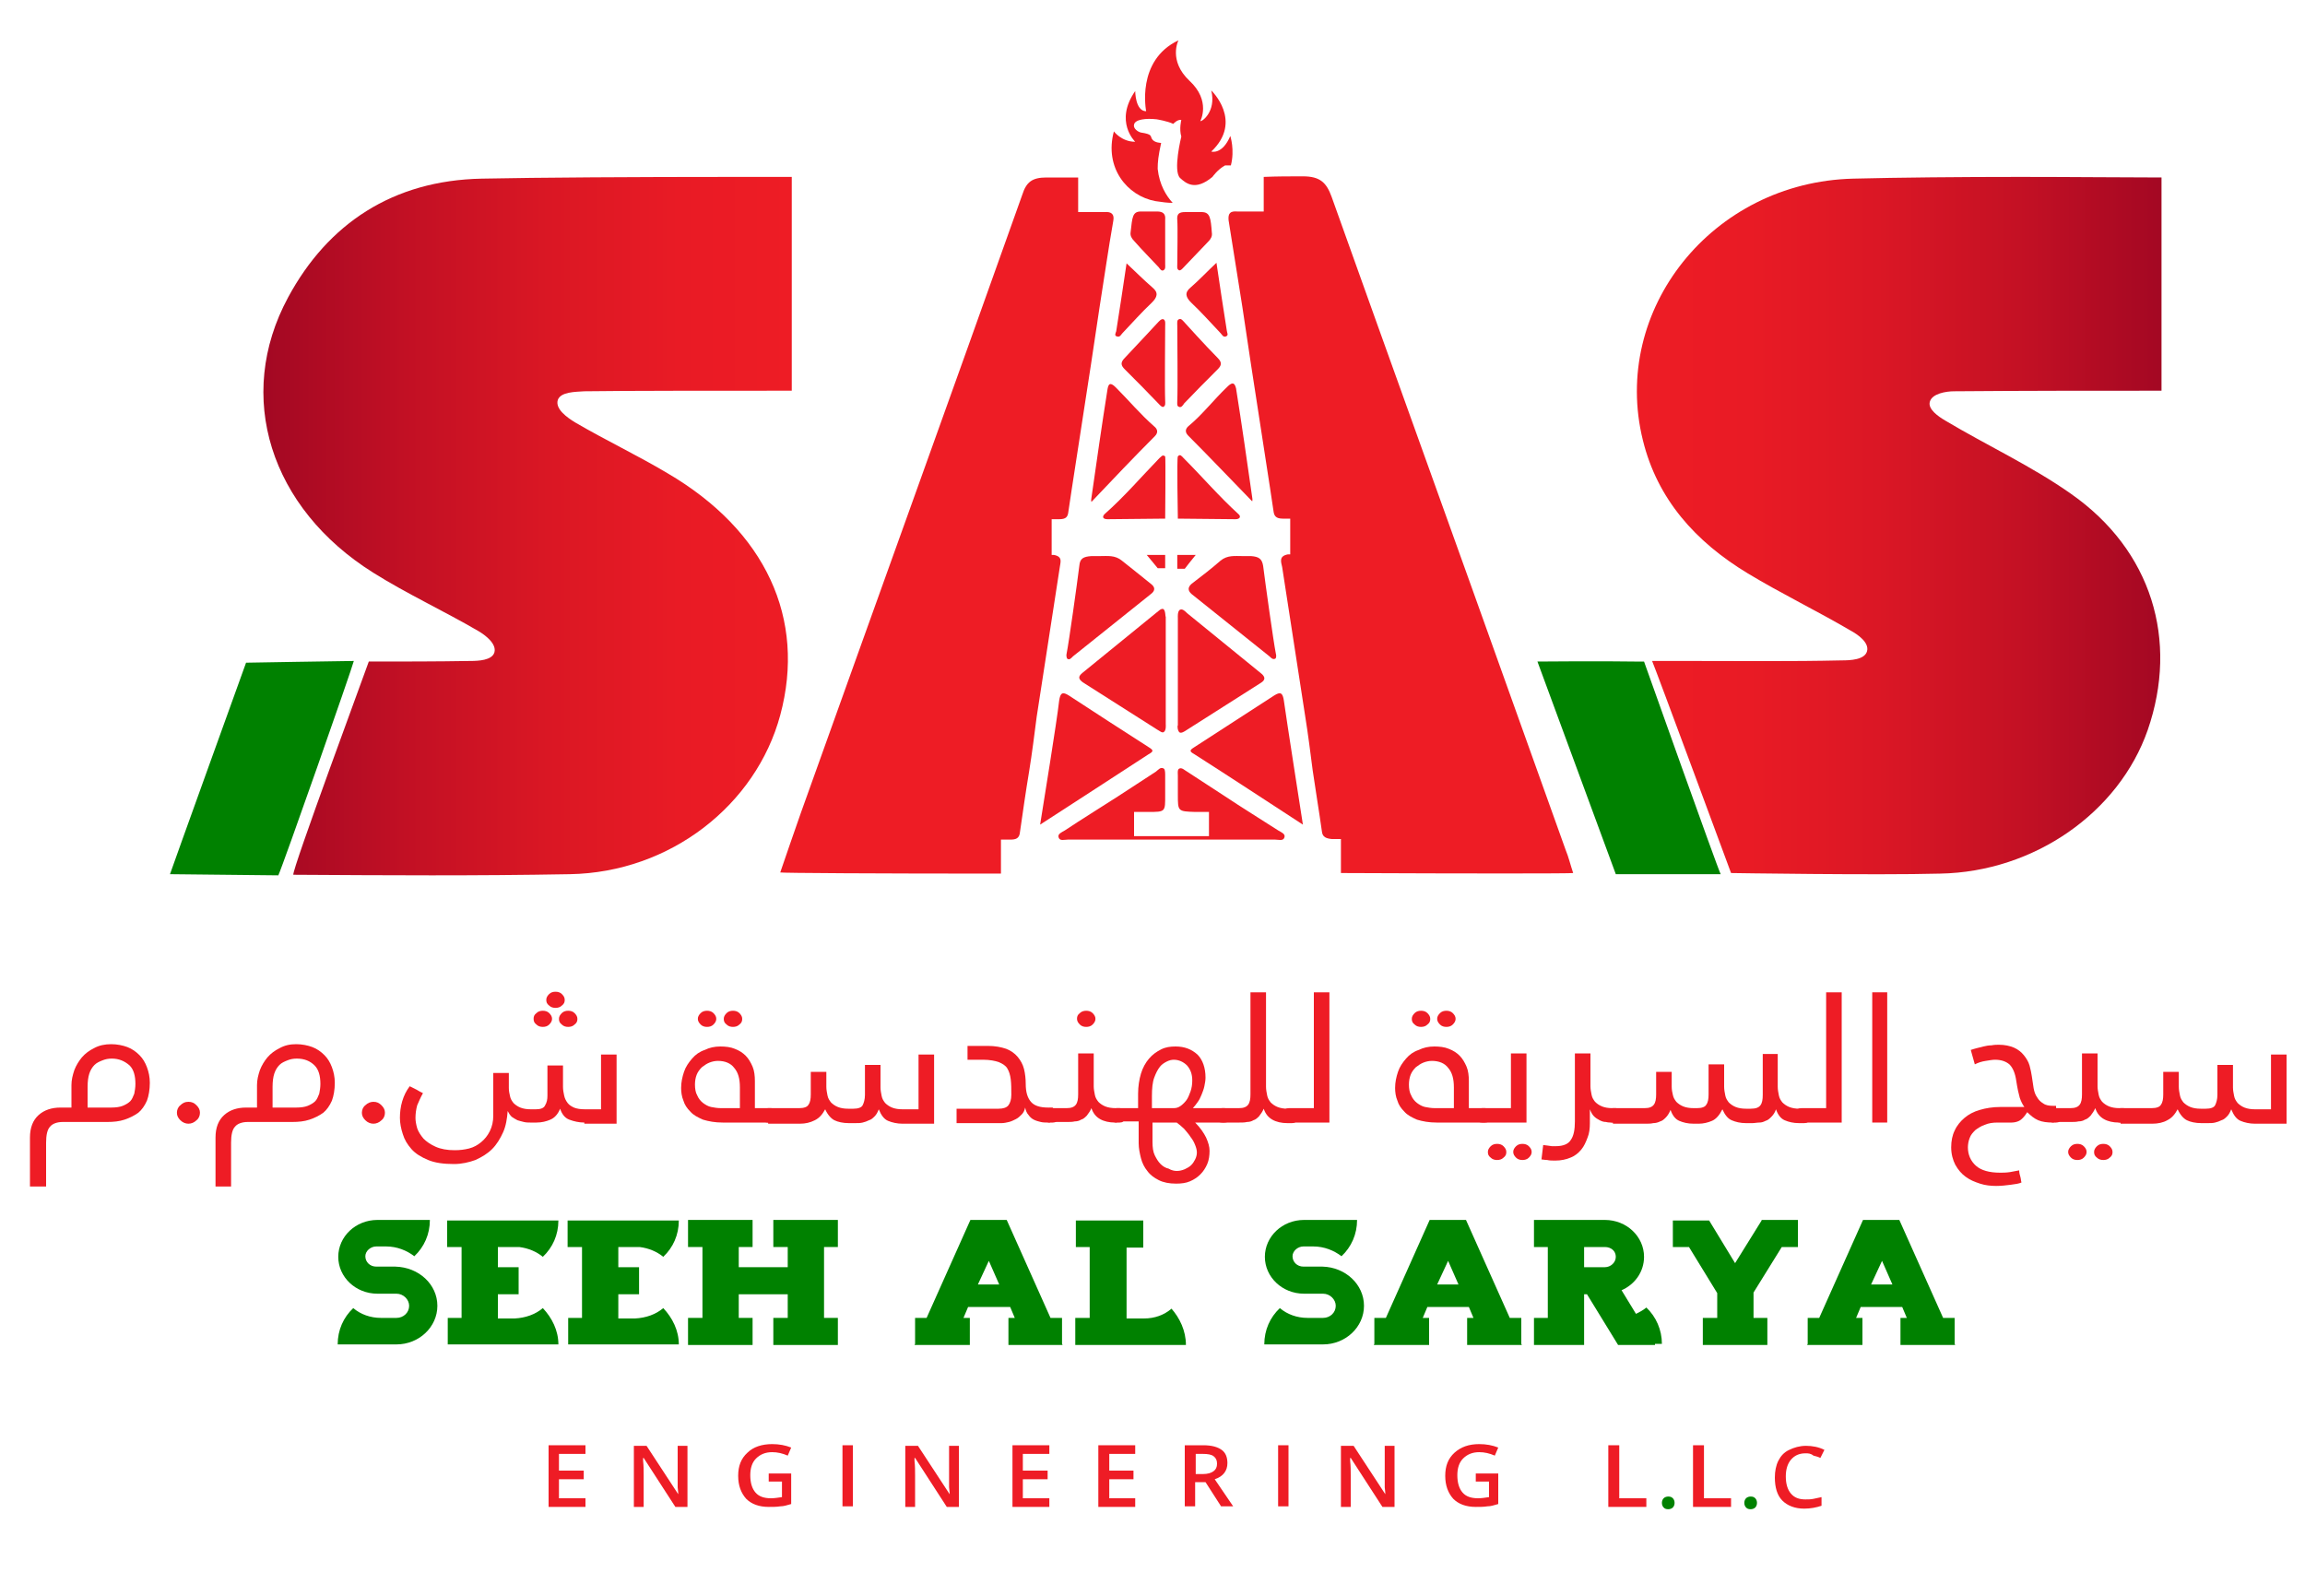 <?xml version="1.0" encoding="utf-8"?>
<!-- Generator: Adobe Illustrator 24.1.3, SVG Export Plug-In . SVG Version: 6.00 Build 0)  -->
<svg version="1.1" id="Layer_1" xmlns="http://www.w3.org/2000/svg" xmlns:xlink="http://www.w3.org/1999/xlink" x="0px" y="0px"
	 viewBox="0 0 400 277" style="enable-background:new 0 0 400 277;" xml:space="preserve">
<style type="text/css">
	.st0{fill:#008100;}
	.st1{fill:#EE1C25;}
	.st2{clip-path:url(#SVGID_2_);fill:url(#SVGID_3_);}
	.st3{clip-path:url(#SVGID_5_);fill:url(#SVGID_6_);}
</style>
<path class="st0" d="M61.4,114.7c-1.3,0-18.7,0.3-18.7,0.3s-13.2,36.6-13.2,36.7c0.9,0,18.1,0.2,18.8,0.2
	C49.1,150.2,61.1,116,61.4,114.7"/>
<path class="st0" d="M298.6,151.7c-5.3,0-18.2,0-18.2,0l-13.6-36.9c0,0,11.4-0.1,16.8,0c0.3,0,1.7,0,1.7,0S298.1,150.8,298.6,151.7"
	/>
<path class="st1" d="M206.6,49.9c-1.1,0.9-0.8,1.7,0.1,2.6c1.8,1.7,3.4,3.5,5.1,5.3c0.3,0.3,0.4,0.7,0.9,0.6c0.6-0.2,0.2-0.7,0.2-1
	c-0.6-3.8-1.2-7.7-1.8-11.8C209.5,47.1,208.1,48.6,206.6,49.9"/>
<path class="st1" d="M202.2,96.3c0,0-2.5,0-3.2,0c0.6,0.7,1.9,2.3,1.9,2.3l1.3,0V96.3z"/>
<path class="st1" d="M204.6,70.6c0.4,0.2,0.7-0.3,0.9-0.6c1.9-2,3.8-3.9,5.8-5.9c0.7-0.7,0.8-1.2,0-2c-2-2-5.7-6.1-5.7-6.1
	c-0.3-0.3-0.6-0.8-1-0.6c-0.4,0.1-0.3,0.7-0.3,1.1c0,2.1,0.1,10.8,0,13.1C204.3,70,204.2,70.5,204.6,70.6"/>
<path class="st1" d="M214.4,90.1c0.8,0,1-0.5,0.5-0.9c-3.4-3.1-6.3-6.5-9.5-9.7c-0.3-0.3-0.6-0.8-1-0.3c-0.2,0.2,0,10.8,0,10.8
	S212.9,90.1,214.4,90.1"/>
<path class="st1" d="M201.9,105.7c-0.4-0.2-0.9,0.4-1.2,0.6c0,0-8.6,7-12.9,10.5c-0.7,0.6-0.7,1,0.1,1.6c4.3,2.7,8.6,5.5,12.9,8.2
	c0.4,0.2,0.9,0.7,1.2,0.4c0.4-0.3,0.3-1.3,0.3-1.3v-18.7C202.2,107.1,202.3,106,201.9,105.7"/>
<path class="st1" d="M212.9,67.2c-2.3,2.2-4.2,4.7-6.6,6.7c-0.5,0.4-0.8,1-0.1,1.7c3.6,3.6,7.3,7.5,11.1,11.4c0.1-0.3,0-0.6,0-0.7
	c-0.9-6.3-1.8-12.6-2.8-18.9C214.2,66.1,213.6,66.5,212.9,67.2"/>
<path class="st1" d="M207.5,96.3c-0.7,0-3.2,0-3.2,0v2.4l1.3,0C205.6,98.7,206.9,97,207.5,96.3"/>
<path class="st1" d="M173.7,145.7c0,0,0.9,0,1.6,0c1,0,1.6-0.2,1.7-1.3c0.5-3.5,1-7,1.6-10.6c0.5-3.1,0.9-6.3,1.3-9.4
	c1.3-8.6,2.7-17.3,4-25.9c0.1-0.9,0.6-1.9-1-2.2c-0.1,0-0.4,0-0.4,0l0-6.2c0,0,0.8,0,1.3,0c1.2,0,1.5-0.4,1.6-1.3
	c0.2-1.3,0.4-2.7,0.6-4c1.1-7.1,2.2-14.3,3.3-21.4c0.5-3.3,1-6.7,1.5-10c0.8-5,1.5-10,2.4-15.1c0.2-1.1-0.3-1.6-1.5-1.5
	c-0.4,0-0.8,0-1.3,0c-1.9,0-3.3,0-3.3,0l0-6c-1.8,0-3.7,0-5.5,0c-2.5,0-3.5,0.8-4.2,3c-12.7,35.7-25.6,71.4-38.4,107.2
	c-1.2,3.4-2.4,6.9-3.6,10.4c0.3,0.1,16.8,0.2,38.3,0.2c0-0.8,0-2.4,0-4.4C173.7,146.7,173.7,145.7,173.7,145.7"/>
<path class="st1" d="M215.7,96.5c-1.4,0-2.7-0.2-3.9,0.8c-1.6,1.4-3.3,2.7-5,4c-0.7,0.6-0.7,1.2,0,1.8c4.5,3.6,9,7.2,13.5,10.8
	c0.3,0.3,0.6,0.6,1,0.4c0.2-0.1,0.2-0.6,0.1-0.9c-0.4-2-1.8-12-2.2-15.2c-0.2-1.2-0.7-1.6-2.1-1.7C216.7,96.5,216.2,96.5,215.7,96.5
	"/>
<path class="st1" d="M204.7,127.1c0.3,0.2,0.9-0.2,1.2-0.4c4.3-2.7,8.6-5.5,12.9-8.2c0.8-0.5,0.8-1,0.1-1.6
	c-4.3-3.5-12.9-10.5-12.9-10.5c-0.3-0.3-0.8-0.8-1.2-0.6c-0.5,0.2-0.4,1.4-0.4,1.4v18.7C204.3,125.8,204.3,126.8,204.7,127.1"/>
<path class="st1" d="M204.3,45.9c0,0.4-0.1,0.8,0.3,1c0.3,0.1,0.6-0.3,0.8-0.5c1.4-1.5,2.9-3,4.3-4.5c0.4-0.4,0.7-0.9,0.6-1.5
	c-0.2-2.6-0.3-3.6-1.8-3.6c-0.5,0-1.3,0-2.3,0c-0.2,0-0.4,0-0.5,0c-1.1,0-1.5,0.3-1.4,1.4C204.4,39.4,204.3,44.5,204.3,45.9"/>
<path class="st1" d="M199.4,129.7c-4.7-3-9.3-6-13.9-9c-1.1-0.7-1.5-0.5-1.7,0.9c-0.4,3.6-2.7,17.7-3.3,21.5
	c6.6-4.3,12.7-8.2,18.8-12.2C200.2,130.4,200.2,130.2,199.4,129.7"/>
<path class="st1" d="M202.2,79.2c-0.5-0.4-0.7,0.1-1,0.3c-3.1,3.2-6.1,6.7-9.5,9.7c-0.5,0.5-0.3,0.9,0.5,0.9c1.4,0,10-0.1,10-0.1
	S202.3,79.3,202.2,79.2"/>
<path class="st1" d="M221.1,120.7c-4.6,3-9.3,6-13.9,9c-0.8,0.5-0.8,0.7,0.1,1.2c6.1,3.9,12.2,7.9,18.8,12.2
	c-0.6-3.9-2.8-17.9-3.3-21.5C222.6,120.2,222.2,120,221.1,120.7"/>
<path class="st1" d="M273,151.5c-0.5-1.5-0.8-2.8-1.3-4c-2.9-8.1-5.8-16.2-8.7-24.3c-10.6-29.7-21.3-59.3-31.9-89
	c-0.9-2.5-2-3.6-5-3.6c-2.3,0-4.5,0-6.8,0.1l0,6c0,0-1.4,0-3.3,0c-0.4,0-0.8,0-1.3,0c-1.2-0.1-1.6,0.3-1.5,1.5
	c0.8,5,1.6,10,2.4,15.1c0.5,3.3,1,6.7,1.5,10c1.1,7.1,2.2,14.3,3.3,21.4c0.2,1.3,0.4,2.7,0.6,4c0.1,0.8,0.4,1.3,1.6,1.3
	c0.5,0,1.3,0,1.3,0l0,6.2c0,0-0.3,0-0.4,0c-1.6,0.3-1.2,1.3-1,2.2c1.3,8.6,2.7,17.3,4,25.9c0.5,3.1,0.9,6.3,1.3,9.4
	c0.5,3.5,1.1,7,1.6,10.6c0.1,1,0.8,1.2,1.7,1.3c0.7,0,1.6,0,1.6,0s0,1,0,1.4c0,2,0,3.7,0,4.5C255.1,151.6,272.5,151.6,273,151.5"/>
<path class="st1" d="M186.2,113.9c4.5-3.6,9-7.2,13.5-10.8c0.8-0.6,0.8-1.2,0-1.8c-1.7-1.4-3.4-2.7-5-4c-1.2-1-2.5-0.8-3.9-0.8
	c-0.5,0-1,0-1.4,0c-1.4,0.1-2,0.4-2.1,1.7c-0.4,3.2-1.8,13.2-2.2,15.2c-0.1,0.3,0,0.8,0.1,0.9C185.6,114.6,185.9,114.2,186.2,113.9"
	/>
<path class="st1" d="M221.8,144.1c-3.1-2-6.2-3.9-9.2-5.9c-2.2-1.4-4.4-2.9-6.6-4.3c-0.4-0.2-0.9-0.8-1.4-0.5
	c-0.3,0.2-0.2,0.8-0.2,1.2c0,1.1,0,2.2,0,3.3c0,2.9,0,2.9,3,3c1.3,0,2.4,0,2.4,0s0,0.9,0,2.4c0,0.3,0,0.6,0,0.8c0,0.3,0,1,0,1
	s-0.7,0-1.1,0c-1.8,0-3.6,0-5.4,0c-1.8,0-3.6,0-5.4,0c-0.4,0-1.1,0-1.1,0s0-0.7,0-1c0-0.3,0-0.6,0-0.8c0-1.5,0-2.4,0-2.4
	s1.1,0,2.4,0c3.1,0,3,0,3-3c0-1.1,0-2.2,0-3.3c0-0.4,0-1-0.2-1.2c-0.6-0.4-1,0.2-1.4,0.5c-2.2,1.4-4.4,2.9-6.6,4.3
	c-3.1,2-6.2,3.9-9.2,5.9c-0.5,0.3-1.3,0.6-1.1,1.2c0.2,0.7,1,0.4,1.6,0.4c6,0,12,0,18,0h0h0c6,0,12,0,18,0c0.6,0,1.4,0.3,1.6-0.4
	C223.1,144.7,222.3,144.4,221.8,144.1"/>
<path class="st1" d="M201.9,55.4c-0.4-0.1-0.7,0.3-1,0.6c0,0-3.8,4.1-5.7,6.1c-0.8,0.8-0.7,1.3,0,2c1.9,1.9,3.9,3.9,5.8,5.9
	c0.3,0.3,0.6,0.7,0.9,0.6c0.4-0.2,0.3-0.7,0.3-1c-0.1-2.3,0-11,0-13.1C202.2,56.2,202.3,55.6,201.9,55.4"/>
<path class="st1" d="M201.1,46.4c0.2,0.3,0.5,0.7,0.8,0.5c0.4-0.2,0.3-0.7,0.3-1c0-1.4,0-6.5,0-7.8c0.1-1-0.4-1.4-1.4-1.4
	c-0.2,0-0.4,0-0.5,0c-1,0-1.8,0-2.3,0c-1.5,0-1.5,1-1.8,3.6c-0.1,0.6,0.2,1.1,0.6,1.5C198.2,43.4,199.7,44.9,201.1,46.4"/>
<path class="st1" d="M193.9,58.4c0.5,0.1,0.6-0.3,0.9-0.6c1.7-1.8,3.3-3.6,5.1-5.3c0.9-0.9,1.2-1.7,0.1-2.6
	c-1.5-1.3-2.9-2.7-4.5-4.2c-0.6,4.1-1.2,8-1.8,11.8C193.6,57.8,193.3,58.3,193.9,58.4"/>
<path class="st1" d="M200.4,75.7c0.7-0.7,0.4-1.3-0.1-1.7c-2.4-2.1-4.4-4.5-6.6-6.7c-0.7-0.7-1.3-1.1-1.5,0.2
	c-1,6.3-1.9,12.6-2.8,18.9c0,0.1-0.1,0.4,0,0.7C193.1,83.2,196.8,79.3,200.4,75.7"/>
<g>
	<defs>
		<path id="SVGID_1_" d="M83.6,31C68.2,31.3,56.9,38.8,50,51.6c-9.3,17.2-3.1,36.6,14.8,47.8c5.9,3.7,12.2,6.6,18.2,10.1
			c1.2,0.7,3.2,2.2,2.8,3.7c-0.4,1.4-2.8,1.5-4.2,1.5c-5.9,0.1-11.7,0.1-17.6,0.1c-0.4,1.2-13.4,36.3-13.1,37
			c16.8,0.1,31.2,0.2,48-0.1c17.4-0.3,32.3-12,36.5-27.6c4.5-16.7-2.5-32-19.6-42c-5.2-3.1-10.7-5.7-16-8.8c-1.3-0.8-3.5-2.3-3-3.9
			c0.5-1.4,3-1.4,4.6-1.5c6.6-0.1,23.2-0.1,36-0.1V30.7c-3.3,0-6.8,0-10.2,0C110.6,30.7,93.3,30.8,83.6,31"/>
	</defs>
	<clipPath id="SVGID_2_">
		<use xlink:href="#SVGID_1_"  style="overflow:visible;"/>
	</clipPath>
	
		<linearGradient id="SVGID_3_" gradientUnits="userSpaceOnUse" x1="-338.141" y1="678.595" x2="-337.68" y2="678.595" gradientTransform="matrix(199.11 0 0 -199.11 67373.148 135206.719)">
		<stop  offset="0" style="stop-color:#A30823"/>
		<stop  offset="0.27" style="stop-color:#C21024"/>
		<stop  offset="0.54" style="stop-color:#DA1724"/>
		<stop  offset="0.79" style="stop-color:#E91B25"/>
		<stop  offset="1" style="stop-color:#EE1C25"/>
	</linearGradient>
	<rect x="40.7" y="30.7" class="st2" width="99.3" height="121.3"/>
</g>
<g>
	<defs>
		<path id="SVGID_4_" d="M321.6,31c-24.5,0.6-42.1,22.8-36.5,45.4c2.5,10.2,9.1,17.6,18.2,23.1c5.8,3.5,12,6.5,17.8,9.9
			c1.3,0.7,3.3,2.1,2.9,3.6c-0.4,1.5-2.9,1.6-4.4,1.6c-8.8,0.2-17.6,0.1-26.4,0.1c-1.9,0-4.2,0-6.5,0c0.5,1.1,13.7,36.8,13.7,36.8
			s25.2,0.4,36.3,0.1c16.3-0.3,31-10.6,36-24.9c5.4-15.6,0.7-31.2-13.3-41c-6.8-4.8-14.6-8.4-21.8-12.7c-1.2-0.7-3.1-2-2.7-3.3
			c0.4-1.4,2.8-1.8,4.2-1.8c12-0.1,24-0.1,36-0.1V30.8c-6.5,0-15.4-0.1-24.5-0.1C340.3,30.7,329.5,30.8,321.6,31"/>
	</defs>
	<clipPath id="SVGID_5_">
		<use xlink:href="#SVGID_4_"  style="overflow:visible;"/>
	</clipPath>
	
		<linearGradient id="SVGID_6_" gradientUnits="userSpaceOnUse" x1="-339.545" y1="678.592" x2="-339.084" y2="678.592" gradientTransform="matrix(197.867 0 0 -197.867 67468.703 134362.188)">
		<stop  offset="0" style="stop-color:#EE1C25"/>
		<stop  offset="0.214" style="stop-color:#E91B25"/>
		<stop  offset="0.459" style="stop-color:#DB1725"/>
		<stop  offset="0.718" style="stop-color:#C51124"/>
		<stop  offset="0.987" style="stop-color:#A50823"/>
		<stop  offset="1" style="stop-color:#A30823"/>
	</linearGradient>
	<rect x="279.6" y="30.7" class="st3" width="98.7" height="121.2"/>
</g>
<polygon class="st1" points="101.6,261.5 95.2,261.5 95.2,250.8 101.6,250.8 101.6,252.3 97,252.3 97,255.2 101.3,255.2 
	101.3,256.7 97,256.7 97,260 101.6,260 "/>
<path class="st1" d="M119.5,261.5h-2.3l-5.5-8.5h-0.1l0,0.5c0.1,0.9,0.1,1.7,0.1,2.5v5.5h-1.7v-10.6h2.2l5.5,8.4h0
	c0-0.1,0-0.5-0.1-1.2c0-0.7,0-1.2,0-1.6v-5.6h1.7V261.5z"/>
<path class="st1" d="M133.2,255.7h4.1v5.3c-0.7,0.2-1.3,0.4-1.9,0.4c-0.6,0.1-1.3,0.1-2,0.1c-1.7,0-3-0.5-3.9-1.4
	c-0.9-1-1.4-2.3-1.4-4c0-1.7,0.5-3,1.6-4c1-1,2.5-1.5,4.3-1.5c1.2,0,2.3,0.2,3.3,0.6l-0.6,1.4c-0.9-0.4-1.8-0.6-2.7-0.6
	c-1.2,0-2.1,0.4-2.8,1.1c-0.7,0.7-1,1.7-1,2.9c0,1.3,0.3,2.3,0.9,3c0.6,0.7,1.5,1,2.7,1c0.6,0,1.2-0.1,1.9-0.2v-2.7h-2.3V255.7z"/>
<rect x="146.2" y="250.8" class="st1" width="1.8" height="10.6"/>
<path class="st1" d="M166.6,261.5h-2.3l-5.5-8.5h-0.1l0,0.5c0.1,0.9,0.1,1.7,0.1,2.5v5.5h-1.7v-10.6h2.2l5.5,8.4h0
	c0-0.1,0-0.5-0.1-1.2c0-0.7,0-1.2,0-1.6v-5.6h1.7V261.5z"/>
<polygon class="st1" points="182.1,261.5 175.7,261.5 175.7,250.8 182.1,250.8 182.1,252.3 177.5,252.3 177.5,255.2 181.8,255.2 
	181.8,256.7 177.5,256.7 177.5,260 182.1,260 "/>
<polygon class="st1" points="197,261.5 190.6,261.5 190.6,250.8 197,250.8 197,252.3 192.5,252.3 192.5,255.2 196.7,255.2 
	196.7,256.7 192.5,256.7 192.5,260 197,260 "/>
<path class="st1" d="M207.4,257.2v4.2h-1.8v-10.6h3.2c1.5,0,2.5,0.3,3.2,0.8c0.7,0.5,1,1.3,1,2.3c0,1.3-0.7,2.3-2.2,2.8l3.2,4.7
	h-2.1l-2.7-4.2H207.4z M207.4,255.8h1.3c0.9,0,1.5-0.2,1.9-0.5c0.4-0.3,0.6-0.7,0.6-1.3c0-0.6-0.2-1-0.6-1.3c-0.4-0.3-1-0.4-1.9-0.4
	h-1.2V255.8z"/>
<rect x="221.8" y="250.8" class="st1" width="1.8" height="10.6"/>
<path class="st1" d="M242.2,261.5h-2.3l-5.5-8.5h-0.1l0,0.5c0.1,0.9,0.1,1.7,0.1,2.5v5.5h-1.7v-10.6h2.2l5.5,8.4h0
	c0-0.1,0-0.5-0.1-1.2c0-0.7,0-1.2,0-1.6v-5.6h1.7V261.5z"/>
<path class="st1" d="M255.9,255.7h4.1v5.3c-0.7,0.2-1.3,0.4-1.9,0.4c-0.6,0.1-1.3,0.1-2,0.1c-1.7,0-3-0.5-3.9-1.4
	c-0.9-1-1.4-2.3-1.4-4c0-1.7,0.5-3,1.6-4s2.5-1.5,4.3-1.5c1.2,0,2.3,0.2,3.3,0.6l-0.6,1.4c-0.9-0.4-1.8-0.6-2.7-0.6
	c-1.2,0-2.1,0.4-2.8,1.1c-0.7,0.7-1,1.7-1,2.9c0,1.3,0.3,2.3,0.9,3c0.6,0.7,1.5,1,2.7,1c0.6,0,1.2-0.1,1.9-0.2v-2.7h-2.3V255.7z"/>
<polygon class="st1" points="279.1,261.5 279.1,250.8 281,250.8 281,260 285.7,260 285.7,261.5 "/>
<polygon class="st1" points="293.8,261.5 293.8,250.8 295.7,250.8 295.7,260 300.4,260 300.4,261.5 "/>
<path class="st1" d="M313.3,252.2c-1.1,0-1.9,0.4-2.5,1.1c-0.6,0.7-0.9,1.7-0.9,2.9c0,1.3,0.3,2.3,0.9,3c0.6,0.7,1.4,1,2.5,1
	c0.5,0,0.9,0,1.4-0.1c0.4-0.1,0.9-0.2,1.4-0.3v1.5c-0.9,0.3-1.9,0.5-3,0.5c-1.6,0-2.9-0.5-3.8-1.4c-0.9-0.9-1.3-2.3-1.3-4
	c0-1.1,0.2-2.1,0.6-2.9c0.4-0.8,1-1.5,1.9-1.9c0.8-0.4,1.8-0.7,2.9-0.7c1.1,0,2.2,0.2,3.2,0.7l-0.7,1.4c-0.4-0.2-0.8-0.3-1.2-0.4
	C314.2,252.2,313.8,252.2,313.3,252.2"/>
<path class="st0" d="M288.4,260.8c0-0.3,0.1-0.6,0.3-0.8c0.2-0.2,0.5-0.3,0.8-0.3c0.4,0,0.6,0.1,0.8,0.3c0.2,0.2,0.3,0.5,0.3,0.8
	c0,0.3-0.1,0.6-0.3,0.8c-0.2,0.2-0.5,0.3-0.8,0.3c-0.4,0-0.6-0.1-0.8-0.3C288.5,261.4,288.4,261.1,288.4,260.8"/>
<path class="st0" d="M302.7,260.8c0-0.3,0.1-0.6,0.3-0.8c0.2-0.2,0.5-0.3,0.8-0.3c0.4,0,0.6,0.1,0.8,0.3c0.2,0.2,0.3,0.5,0.3,0.8
	c0,0.3-0.1,0.6-0.3,0.8c-0.2,0.2-0.5,0.3-0.8,0.3c-0.4,0-0.6-0.1-0.8-0.3C302.8,261.4,302.7,261.1,302.7,260.8"/>
<path class="st0" d="M75.9,226.6c0,3.7-3.2,6.7-7.1,6.7h-2.7h-6h-1.5c0-2.5,1-4.7,2.7-6.3c1.3,1.1,3,1.7,4.8,1.7h2.7
	c1.2,0,2.2-0.9,2.2-2.1c0-1.1-1-2.1-2.2-2.1h-3.3c-3.8,0-6.8-2.9-6.8-6.4c0-3.5,3-6.4,6.8-6.4h1.7H72h2.6c0,2.5-1,4.7-2.7,6.3
	c-1.3-1-3-1.7-4.9-1.7h-1.7c-1,0-1.9,0.8-1.9,1.7c0,1,0.8,1.8,1.9,1.8h3.3C72.7,219.9,75.9,222.9,75.9,226.6"/>
<path class="st0" d="M94.2,227c1.6,1.7,2.7,3.9,2.7,6.3h-2.7h-4.9h-0.5h-2.4h-6.3h-1.1h-1.3v-4.6h1.3h1.1v-12.3h-2.5v-4.6h2.5h6.3h3
	h7.5c0,2.5-1,4.7-2.7,6.3c-1.1-0.9-2.5-1.5-4.1-1.7h-3.7v3.5H90v4.7h-3.6v4.2h2.4h0.5C91.2,228.7,92.9,228.1,94.2,227"/>
<path class="st0" d="M115.1,227c1.6,1.7,2.7,3.9,2.7,6.3h-2.7h-4.9h-0.5h-2.4h-6.3h-1.1h-1.3v-4.6h1.3h1.1v-12.3h-2.5v-4.6h2.5h6.3
	h3h7.5c0,2.5-1,4.7-2.7,6.3c-1.1-0.9-2.5-1.5-4.1-1.7h-3.7v3.5h3.6v4.7h-3.6v4.2h2.4h0.5C112.1,228.7,113.8,228.1,115.1,227"/>
<polygon class="st0" points="143,216.4 143,228.7 145.4,228.7 145.4,233.4 143,233.4 136.7,233.4 134.2,233.4 134.2,233.4 
	134.2,228.7 136.7,228.7 136.7,224.6 128.2,224.6 128.2,228.7 130.6,228.7 130.6,233.4 128.2,233.4 121.9,233.4 119.4,233.4 
	119.4,233.4 119.4,228.7 121.9,228.7 121.9,216.4 119.4,216.4 119.4,211.7 121.9,211.7 128.2,211.7 130.6,211.7 130.6,216.4 
	128.2,216.4 128.2,219.9 136.7,219.9 136.7,216.4 134.2,216.4 134.2,211.7 136.7,211.7 143,211.7 145.4,211.7 145.4,216.4 "/>
<path class="st0" d="M184.4,233.4L184.4,233.4h-6.3H175v-4.7h1.1l-0.8-1.9H168l-0.8,1.9h1.1v4.7h-3.2h-6.3h-0.1l0.1-0.2v-4.5h2
	l7.6-17h0h6.3h0l7.6,17h2v4.5L184.4,233.4z M173.4,222.9l-1.8-4.1l-1.9,4.1H173.4z"/>
<path class="st0" d="M205.8,233.4L205.8,233.4l-8,0h-11.2v-4.7h0.9h1.6v-12.3h-2.4v-4.6v0h2.4h6.3h3v4.7h-0.5h-2.4v12.3h3
	c1.9,0,3.5-0.6,4.8-1.7C204.7,228.7,205.8,230.9,205.8,233.4"/>
<path class="st0" d="M236.7,226.6c0,3.7-3.2,6.7-7.1,6.7h-2.7h-6h-1.5c0-2.5,1-4.7,2.7-6.3c1.3,1.1,3,1.7,4.8,1.7h2.7
	c1.2,0,2.2-0.9,2.2-2.1c0-1.1-1-2.1-2.2-2.1h-3.3c-3.8,0-6.8-2.9-6.8-6.4c0-3.5,3-6.4,6.8-6.4h1.7h4.9h2.6c0,2.5-1,4.7-2.7,6.3
	c-1.3-1-3-1.7-4.9-1.7h-1.7c-1,0-1.9,0.8-1.9,1.7c0,1,0.8,1.8,1.9,1.8h3.3C233.5,219.9,236.7,222.9,236.7,226.6"/>
<path class="st0" d="M264.1,233.4L264.1,233.4h-6.3h-3.2v-4.7h1.1l-0.8-1.9h-7.2l-0.8,1.9h1.1v4.7h-3.2h-6.3h-0.1l0.1-0.2v-4.5h2
	l7.6-17h0h6.3h0l7.6,17h2v4.5L264.1,233.4z M253.1,222.9l-1.8-4.1l-1.9,4.1H253.1z"/>
<path class="st0" d="M287.2,233.4h-6.4l-5.4-8.8h-0.5v4.1v4.7h-8.7v-4.7h2.4v-12.3h-2.4v-4.7h2.4h6.3h3.6c3.8,0,6.8,2.9,6.8,6.4
	c0,2.6-1.6,4.8-3.9,5.8l2.5,4.1c0.6-0.3,1.2-0.6,1.8-1.1c1.7,1.6,2.7,3.9,2.7,6.3H287.2z M274.9,216.4v3.5h3.6c1,0,1.9-0.8,1.9-1.8
	c0-1-0.8-1.7-1.9-1.7H274.9z"/>
<polygon class="st0" points="312,211.8 312,216.4 309.2,216.4 304.3,224.3 304.3,224.3 304.3,228.7 306.7,228.7 306.7,233.4 
	304.3,233.4 298,233.4 295.5,233.4 295.5,228.7 298,228.7 298,224.4 293.1,216.4 290.3,216.4 290.3,211.8 296.6,211.8 296.6,211.8 
	301.1,219.2 305.7,211.8 305.7,211.7 312,211.7 "/>
<path class="st0" d="M339.3,233.4L339.3,233.4H333h-3.2v-4.7h1.1l-0.8-1.9h-7.2l-0.8,1.9h1.1v4.7H320h-6.3h-0.1l0.1-0.2v-4.5h2
	l7.6-17h0h6.3h0l7.6,17h2v4.5L339.3,233.4z M328.4,222.9l-1.8-4.1l-1.9,4.1H328.4z"/>
<path class="st1" d="M201.5,24.8c0,0-1.2,0-1.6-0.7c-0.3-0.5,0.1-0.8-1.9-1.1c-0.5-0.1-1.4-0.7-1.2-1.4c0.2-0.9,2.1-1.1,3.9-0.9
	c0,0,1.9,0.3,2.9,0.8c0,0,0.7-0.8,1.4-0.7c0,0-0.4,1.6,0,2.9c0,0-1.5,6-0.2,7.2c1,0.9,2.6,2.3,5.6-0.2c0,0,0.9-1.3,2.2-2l1,0
	c0.7-2.7-0.1-5.1-0.1-5.1c-1.4,3.3-3.3,2.7-3.3,2.7c5.6-5.3,0-10.6,0-10.6c0.9,3.7-1.7,5.5-1.9,5.3c0,0,1.9-3.5-1.9-7
	c-3.7-3.5-1.9-7-1.9-7c-7.4,3.5-5.6,12.3-5.6,12.3c-1.9,0-1.9-3.5-1.9-3.5c-3.7,5.3,0,8.8,0,8.8c-2.4,0-3.7-1.8-3.7-1.8
	c-1.7,6.3,2.3,11.2,7.2,12.1c1.4,0.2,2,0.3,3,0.3c-1.1-1.2-2.3-3.1-2.6-5.9C200.9,28.1,201,27.1,201.5,24.8"/>
<path class="st1" d="M19.3,181.2c1,0,2,0.2,2.8,0.5c0.8,0.3,1.5,0.8,2.1,1.4c0.6,0.6,1,1.3,1.3,2.1c0.3,0.8,0.5,1.7,0.5,2.7
	c0,1.2-0.2,2.3-0.5,3.1c-0.4,0.9-0.9,1.6-1.5,2.1c-0.7,0.5-1.5,0.9-2.4,1.2c-0.9,0.3-1.9,0.4-3,0.4h-7.7c-1,0-1.8,0.3-2.2,0.8
	c-0.5,0.5-0.7,1.5-0.7,2.8v7.6H5.2v-8.5c0-1.7,0.5-3,1.5-3.9c1-0.9,2.3-1.3,3.8-1.3h1.9v-3.9c0-0.9,0.2-1.7,0.5-2.6
	c0.3-0.8,0.8-1.6,1.3-2.2c0.6-0.7,1.3-1.2,2.1-1.6C17.2,181.4,18.2,181.2,19.3,181.2 M19.4,183.7c-0.6,0-1.1,0.1-1.6,0.3
	c-0.5,0.2-1,0.4-1.4,0.8c-0.4,0.4-0.7,0.9-0.9,1.5c-0.2,0.6-0.3,1.4-0.3,2.3v3.6h4.1c0.8,0,1.5-0.1,2-0.3c0.5-0.2,1-0.5,1.3-0.8
	c0.3-0.3,0.5-0.8,0.7-1.3c0.1-0.5,0.2-1.1,0.2-1.7c0-1.4-0.3-2.5-1-3.2C21.6,184.1,20.6,183.7,19.4,183.7"/>
<path class="st1" d="M32.7,191.2c0.6,0,1,0.2,1.4,0.6c0.4,0.4,0.6,0.8,0.6,1.3c0,0.5-0.2,1-0.6,1.3c-0.4,0.4-0.9,0.6-1.4,0.6
	c-0.5,0-1-0.2-1.4-0.6c-0.4-0.4-0.6-0.8-0.6-1.3c0-0.5,0.2-1,0.6-1.3C31.7,191.4,32.1,191.2,32.7,191.2"/>
<path class="st1" d="M51.4,181.2c1,0,2,0.2,2.8,0.5c0.8,0.3,1.5,0.8,2.1,1.4c0.6,0.6,1,1.3,1.3,2.1c0.3,0.8,0.5,1.7,0.5,2.7
	c0,1.2-0.2,2.3-0.5,3.1c-0.4,0.9-0.9,1.6-1.5,2.1c-0.7,0.5-1.5,0.9-2.4,1.2c-0.9,0.3-1.9,0.4-3,0.4H43c-1,0-1.8,0.3-2.2,0.8
	c-0.5,0.5-0.7,1.5-0.7,2.8v7.6h-2.7v-8.5c0-1.7,0.5-3,1.5-3.9c1-0.9,2.3-1.3,3.8-1.3h1.9v-3.9c0-0.9,0.2-1.7,0.5-2.6
	c0.3-0.8,0.8-1.6,1.3-2.2c0.6-0.7,1.3-1.2,2.1-1.6C49.4,181.4,50.3,181.2,51.4,181.2 M51.5,183.7c-0.6,0-1.1,0.1-1.6,0.3
	c-0.5,0.2-1,0.4-1.4,0.8c-0.4,0.4-0.7,0.9-0.9,1.5c-0.2,0.6-0.3,1.4-0.3,2.3v3.6h4.1c0.8,0,1.5-0.1,2-0.3c0.5-0.2,1-0.5,1.3-0.8
	c0.3-0.3,0.5-0.8,0.7-1.3c0.1-0.5,0.2-1.1,0.2-1.7c0-1.4-0.3-2.5-1-3.2C53.8,184.1,52.8,183.7,51.5,183.7"/>
<path class="st1" d="M64.8,191.2c0.6,0,1,0.2,1.4,0.6c0.4,0.4,0.6,0.8,0.6,1.3c0,0.5-0.2,1-0.6,1.3c-0.4,0.4-0.9,0.6-1.4,0.6
	c-0.5,0-1-0.2-1.4-0.6c-0.4-0.4-0.6-0.8-0.6-1.3c0-0.5,0.2-1,0.6-1.3C63.8,191.4,64.3,191.2,64.8,191.2"/>
<path class="st1" d="M101.4,194.8c-0.9,0-1.8-0.2-2.6-0.5c-0.8-0.3-1.3-1-1.6-1.9c-0.4,1-1,1.6-1.7,1.9c-0.7,0.3-1.5,0.5-2.4,0.5H92
	c-0.3,0-0.7,0-1.1-0.1c-0.4-0.1-0.8-0.2-1.1-0.3c-0.4-0.2-0.7-0.4-1-0.6c-0.3-0.3-0.5-0.6-0.7-1c-0.1,1.3-0.3,2.6-0.8,3.7
	c-0.5,1.1-1.1,2.1-1.9,2.9c-0.8,0.8-1.8,1.4-2.9,1.9c-1.1,0.4-2.4,0.7-3.7,0.7c-1.8,0-3.3-0.2-4.5-0.7c-1.2-0.5-2.2-1.1-2.9-1.9
	c-0.7-0.8-1.2-1.6-1.5-2.6c-0.3-0.9-0.5-1.9-0.5-2.8c0-0.9,0.1-1.9,0.4-2.9c0.3-1,0.7-1.8,1.3-2.6c0.4,0.2,0.8,0.4,1.2,0.6
	c0.3,0.2,0.7,0.4,1.1,0.6c-0.4,0.7-0.7,1.4-1,2.1c-0.2,0.7-0.3,1.5-0.3,2.2c0,0.5,0.1,1.1,0.3,1.8c0.2,0.6,0.6,1.2,1.1,1.8
	c0.5,0.5,1.2,1,2.1,1.4c0.9,0.4,2,0.6,3.3,0.6c0.9,0,1.7-0.1,2.5-0.3c0.8-0.2,1.5-0.6,2.1-1.1c0.6-0.5,1.1-1.1,1.5-1.9
	c0.4-0.8,0.6-1.7,0.6-2.7v-7.4h2.7v2.6c0,0.5,0.1,1,0.2,1.4c0.1,0.5,0.3,0.8,0.6,1.2c0.3,0.3,0.7,0.6,1.2,0.8
	c0.5,0.2,1.1,0.3,1.8,0.3H93c0.8,0,1.4-0.2,1.6-0.7c0.3-0.5,0.4-1,0.4-1.7v-5.2h2.7v3.7c0,0.5,0.1,1.1,0.2,1.5
	c0.1,0.5,0.3,0.9,0.6,1.3c0.3,0.4,0.7,0.6,1.1,0.8c0.5,0.2,1.1,0.3,1.9,0.3h2.8v-9.5h2.7v12H101.4z M92.6,176.8c0-0.4,0.1-0.7,0.5-1
	c0.3-0.3,0.7-0.4,1.1-0.4c0.4,0,0.8,0.1,1.1,0.4c0.3,0.3,0.5,0.6,0.5,1c0,0.4-0.2,0.7-0.5,1c-0.3,0.3-0.7,0.4-1.1,0.4
	c-0.4,0-0.8-0.1-1.1-0.4C92.7,177.5,92.6,177.2,92.6,176.8 M94.8,173.5c0-0.4,0.2-0.7,0.5-1c0.3-0.3,0.7-0.4,1.1-0.4
	c0.4,0,0.8,0.1,1.1,0.4c0.3,0.3,0.5,0.6,0.5,1c0,0.4-0.1,0.7-0.5,1c-0.3,0.3-0.7,0.4-1.1,0.4c-0.4,0-0.8-0.1-1.1-0.4
	C94.9,174.2,94.8,173.9,94.8,173.5 M97,176.8c0-0.4,0.2-0.7,0.5-1c0.3-0.3,0.7-0.4,1.1-0.4c0.4,0,0.8,0.1,1.1,0.4
	c0.3,0.3,0.5,0.6,0.5,1c0,0.4-0.1,0.7-0.5,1c-0.3,0.3-0.7,0.4-1.1,0.4c-0.4,0-0.8-0.1-1.1-0.4C97.1,177.5,97,177.2,97,176.8"/>
<path class="st1" d="M133.8,192.3c0.5,0,0.8,0.2,0.8,0.6v1.2c0,0.5-0.3,0.7-0.8,0.7h-8.4c-1.3,0-2.4-0.2-3.4-0.5
	c-0.9-0.4-1.7-0.8-2.2-1.4c-0.6-0.6-1-1.2-1.2-1.9c-0.3-0.7-0.4-1.5-0.4-2.2c0-1,0.2-1.9,0.5-2.8c0.3-0.9,0.8-1.6,1.4-2.3
	c0.6-0.7,1.3-1.2,2.2-1.5c0.8-0.4,1.7-0.6,2.7-0.6c0.9,0,1.8,0.1,2.5,0.4c0.8,0.3,1.4,0.7,1.9,1.2c0.5,0.5,0.9,1.2,1.2,1.9
	c0.3,0.7,0.4,1.6,0.4,2.5v4.7H133.8z M128.4,192.3v-3.6c0-1.5-0.3-2.6-1-3.4c-0.6-0.8-1.6-1.2-2.8-1.2c-0.5,0-1,0.1-1.5,0.3
	c-0.5,0.2-0.9,0.5-1.3,0.8c-0.4,0.4-0.7,0.8-0.9,1.3c-0.2,0.5-0.3,1.1-0.3,1.7c0,0.7,0.1,1.4,0.4,1.9c0.2,0.5,0.6,1,1,1.3
	c0.4,0.3,0.9,0.6,1.4,0.7c0.5,0.1,1.1,0.2,1.7,0.2H128.4z M121.1,176.8c0-0.4,0.2-0.7,0.5-1c0.3-0.3,0.7-0.4,1.1-0.4
	c0.4,0,0.8,0.1,1.1,0.4c0.3,0.3,0.5,0.6,0.5,1c0,0.4-0.2,0.7-0.5,1c-0.3,0.3-0.7,0.4-1.1,0.4c-0.4,0-0.8-0.1-1.1-0.4
	C121.3,177.5,121.1,177.2,121.1,176.8 M125.6,176.8c0-0.4,0.2-0.7,0.5-1c0.3-0.3,0.7-0.4,1.1-0.4c0.4,0,0.8,0.1,1.1,0.4
	c0.3,0.3,0.5,0.6,0.5,1c0,0.4-0.1,0.7-0.5,1c-0.3,0.3-0.7,0.4-1.1,0.4c-0.4,0-0.8-0.1-1.1-0.4C125.7,177.5,125.6,177.2,125.6,176.8"
	/>
<path class="st1" d="M133.3,194.8c-0.5,0-0.8-0.2-0.8-0.6V193c0-0.5,0.3-0.7,0.8-0.7h5.4c0.8,0,1.4-0.2,1.6-0.6
	c0.3-0.4,0.4-1,0.4-1.8v-3.9h2.7v2.6c0,0.5,0.1,1,0.2,1.5c0.1,0.5,0.3,0.8,0.6,1.2c0.3,0.3,0.7,0.6,1.2,0.8c0.5,0.2,1.1,0.3,1.8,0.3
	h0.9c0.8,0,1.4-0.2,1.6-0.6c0.2-0.4,0.4-1,0.4-1.8v-5.2h2.7v3.9c0,0.5,0.1,1,0.2,1.5c0.1,0.5,0.3,0.8,0.6,1.2
	c0.3,0.3,0.7,0.6,1.2,0.8c0.5,0.2,1.1,0.3,1.8,0.3h2.8v-9.5h2.7v12h-5.5c-0.9,0-1.8-0.2-2.5-0.5c-0.7-0.3-1.2-1-1.6-2
	c-0.2,0.5-0.4,0.9-0.7,1.2c-0.3,0.3-0.6,0.6-1,0.7c-0.4,0.2-0.7,0.3-1.1,0.4c-0.4,0.1-0.8,0.1-1.3,0.1h-1.1c-1,0-1.9-0.2-2.5-0.5
	c-0.6-0.3-1.2-1-1.6-1.9c-0.5,0.9-1,1.5-1.8,1.9s-1.6,0.6-2.6,0.6H133.3z"/>
<path class="st1" d="M182.7,192.3c0.5,0,0.8,0.2,0.8,0.6v1.2c0,0.5-0.3,0.7-0.8,0.7h-0.8c-0.4,0-0.9,0-1.3-0.1
	c-0.4-0.1-0.8-0.2-1.2-0.4c-0.4-0.2-0.7-0.5-0.9-0.8c-0.3-0.3-0.5-0.8-0.6-1.3c-0.1,0.5-0.3,0.9-0.6,1.2c-0.3,0.3-0.6,0.6-1,0.8
	c-0.4,0.2-0.8,0.4-1.2,0.5c-0.4,0.1-0.9,0.2-1.3,0.2H166v-2.5h7.3c0.8,0,1.4-0.2,1.7-0.6c0.3-0.4,0.5-1,0.5-1.8c0-1,0-1.9-0.1-2.7
	c-0.1-0.8-0.3-1.4-0.6-1.9c-0.3-0.5-0.8-0.8-1.5-1.1c-0.6-0.2-1.5-0.4-2.7-0.4h-2.7v-2.4h3.5c1.3,0,2.3,0.2,3.2,0.5
	c0.8,0.3,1.5,0.8,2,1.4c0.5,0.6,0.9,1.3,1.1,2.1c0.2,0.8,0.3,1.7,0.3,2.6c0,1.4,0.3,2.4,0.9,3.1c0.6,0.7,1.6,1,3,1H182.7z"/>
<path class="st1" d="M182.2,194.8c-0.5,0-0.8-0.2-0.8-0.6V193c0-0.5,0.3-0.7,0.8-0.7h2.9c0.8,0,1.3-0.2,1.6-0.6
	c0.3-0.4,0.4-1,0.4-1.8v-7.1h2.7v5.7c0,0.5,0.1,1,0.2,1.5c0.1,0.5,0.3,0.8,0.6,1.2c0.3,0.3,0.7,0.6,1.2,0.8c0.5,0.2,1.1,0.3,1.8,0.3
	h0.7c0.5,0,0.8,0.2,0.8,0.6v1.2c0,0.5-0.3,0.7-0.8,0.7h-0.8c-1,0-1.9-0.2-2.6-0.6c-0.7-0.4-1.2-1-1.5-1.9c-0.2,0.5-0.5,0.9-0.8,1.3
	c-0.3,0.3-0.6,0.6-1,0.7c-0.3,0.2-0.7,0.3-1.1,0.3c-0.4,0.1-0.8,0.1-1.3,0.1H182.2z M186.9,176.8c0-0.4,0.1-0.7,0.5-1
	c0.3-0.3,0.7-0.4,1.1-0.4c0.4,0,0.8,0.1,1.1,0.4c0.3,0.3,0.5,0.6,0.5,1c0,0.4-0.2,0.7-0.5,1c-0.3,0.3-0.7,0.4-1.1,0.4
	c-0.4,0-0.8-0.1-1.1-0.4C187.1,177.5,186.9,177.2,186.9,176.8"/>
<path class="st1" d="M193.8,194.8c-0.5,0-0.8-0.2-0.8-0.6V193c0-0.5,0.3-0.7,0.8-0.7h3.7v-2.5c0-1.3,0.2-2.5,0.5-3.5
	c0.3-1,0.8-1.9,1.4-2.6c0.6-0.7,1.3-1.2,2.1-1.6c0.8-0.4,1.6-0.5,2.5-0.5c1.6,0,2.8,0.5,3.8,1.4c0.9,0.9,1.4,2.3,1.4,4
	c0,0.5-0.1,1-0.2,1.5c-0.1,0.5-0.3,1-0.5,1.5c-0.2,0.5-0.4,0.9-0.7,1.3c-0.3,0.4-0.5,0.7-0.8,1h5.5c0.5,0,0.8,0.2,0.8,0.6v1.2
	c0,0.5-0.3,0.7-0.8,0.7h-5.1c0.9,0.9,1.5,1.8,1.9,2.6c0.4,0.9,0.6,1.6,0.6,2.3c0,0.8-0.1,1.6-0.4,2.3c-0.3,0.7-0.7,1.3-1.2,1.8
	c-0.5,0.5-1.1,0.9-1.8,1.2c-0.7,0.3-1.5,0.4-2.4,0.4c-1.2,0-2.2-0.2-3-0.6c-0.8-0.4-1.5-0.9-2-1.6c-0.5-0.6-0.9-1.4-1.1-2.2
	c-0.2-0.8-0.4-1.7-0.4-2.6v-3.8H193.8z M199.8,192.3h3.9c0.4,0,0.8-0.1,1.2-0.4c0.4-0.3,0.7-0.6,1-1c0.3-0.4,0.5-1,0.7-1.5
	c0.2-0.6,0.3-1.2,0.3-1.9c0-1.1-0.3-1.9-0.9-2.6c-0.6-0.6-1.4-1-2.3-1c-0.4,0-0.8,0.1-1.2,0.3c-0.4,0.2-0.9,0.5-1.2,0.9
	c-0.4,0.5-0.7,1.1-1,1.9c-0.3,0.8-0.4,1.9-0.4,3.2V192.3z M204.2,203.2c0.5,0,0.9-0.1,1.4-0.3c0.4-0.2,0.8-0.4,1.1-0.7
	c0.3-0.3,0.5-0.6,0.7-1c0.2-0.4,0.3-0.8,0.3-1.2c0-0.4-0.1-0.8-0.3-1.3c-0.2-0.5-0.4-0.9-0.8-1.4c-0.3-0.5-0.7-0.9-1.1-1.4
	c-0.4-0.4-0.9-0.8-1.3-1.1H200v3.4c0,0.9,0.1,1.7,0.4,2.3c0.3,0.6,0.6,1.1,1,1.5c0.4,0.4,0.9,0.7,1.4,0.8
	C203.3,203.1,203.8,203.2,204.2,203.2"/>
<path class="st1" d="M212.1,194.8c-0.5,0-0.8-0.2-0.8-0.6V193c0-0.5,0.3-0.7,0.8-0.7h2.9c0.8,0,1.3-0.2,1.6-0.6
	c0.3-0.4,0.4-1,0.4-1.8v-17.7h2.7v16.4c0,0.5,0.1,1,0.2,1.5c0.1,0.5,0.3,0.8,0.6,1.2c0.3,0.3,0.7,0.6,1.2,0.8
	c0.5,0.2,1.1,0.3,1.8,0.3h0.7c0.5,0,0.8,0.2,0.8,0.6v1.2c0,0.5-0.3,0.7-0.8,0.7h-0.8c-1,0-1.9-0.2-2.6-0.6c-0.7-0.4-1.2-1-1.5-1.9
	c-0.2,0.5-0.5,0.9-0.8,1.3c-0.3,0.3-0.6,0.6-1,0.7c-0.3,0.2-0.7,0.3-1.1,0.3c-0.4,0.1-0.8,0.1-1.3,0.1H212.1z"/>
<path class="st1" d="M223.7,194.8c-0.5,0-0.8-0.2-0.8-0.6V193c0-0.5,0.3-0.7,0.8-0.7h4.3v-20.1h2.7v22.6H223.7z"/>
<path class="st1" d="M257.7,192.3c0.5,0,0.8,0.2,0.8,0.6v1.2c0,0.5-0.3,0.7-0.8,0.7h-8.4c-1.3,0-2.4-0.2-3.4-0.5
	c-0.9-0.4-1.7-0.8-2.2-1.4c-0.6-0.6-1-1.2-1.2-1.9c-0.3-0.7-0.4-1.5-0.4-2.2c0-1,0.2-1.9,0.5-2.8c0.3-0.9,0.8-1.6,1.4-2.3
	c0.6-0.7,1.3-1.2,2.2-1.5c0.8-0.4,1.7-0.6,2.7-0.6c0.9,0,1.8,0.1,2.5,0.4c0.8,0.3,1.4,0.7,1.9,1.2c0.5,0.5,0.9,1.2,1.2,1.9
	c0.3,0.7,0.4,1.6,0.4,2.5v4.7H257.7z M252.3,192.3v-3.6c0-1.5-0.3-2.6-1-3.4c-0.6-0.8-1.6-1.2-2.8-1.2c-0.5,0-1,0.1-1.5,0.3
	c-0.5,0.2-0.9,0.5-1.3,0.8c-0.4,0.4-0.7,0.8-0.9,1.3c-0.2,0.5-0.3,1.1-0.3,1.7c0,0.7,0.1,1.4,0.4,1.9c0.2,0.5,0.6,1,1,1.3
	c0.4,0.3,0.9,0.6,1.4,0.7c0.5,0.1,1.1,0.2,1.7,0.2H252.3z M245,176.8c0-0.4,0.2-0.7,0.5-1c0.3-0.3,0.7-0.4,1.1-0.4
	c0.4,0,0.8,0.1,1.1,0.4c0.3,0.3,0.5,0.6,0.5,1c0,0.4-0.1,0.7-0.5,1c-0.3,0.3-0.7,0.4-1.1,0.4c-0.4,0-0.8-0.1-1.1-0.4
	C245.1,177.5,245,177.2,245,176.8 M249.4,176.8c0-0.4,0.2-0.7,0.5-1c0.3-0.3,0.7-0.4,1.1-0.4c0.4,0,0.8,0.1,1.1,0.4s0.5,0.6,0.5,1
	c0,0.4-0.2,0.7-0.5,1s-0.7,0.4-1.1,0.4c-0.4,0-0.8-0.1-1.1-0.4C249.6,177.5,249.4,177.2,249.4,176.8"/>
<path class="st1" d="M257.2,194.8c-0.5,0-0.8-0.2-0.8-0.6V193c0-0.5,0.3-0.7,0.8-0.7h5v-9.5h2.7v12H257.2z M258.2,199.9
	c0-0.4,0.2-0.7,0.5-1c0.3-0.3,0.7-0.4,1.1-0.4c0.4,0,0.8,0.1,1.1,0.4c0.3,0.3,0.5,0.6,0.5,1c0,0.4-0.1,0.7-0.5,1
	c-0.3,0.3-0.7,0.4-1.1,0.4c-0.4,0-0.8-0.1-1.1-0.4C258.3,200.6,258.2,200.3,258.2,199.9 M262.6,199.9c0-0.4,0.2-0.7,0.5-1
	c0.3-0.3,0.7-0.4,1.1-0.4c0.4,0,0.8,0.1,1.1,0.4c0.3,0.3,0.5,0.6,0.5,1c0,0.4-0.2,0.7-0.5,1c-0.3,0.3-0.7,0.4-1.1,0.4
	c-0.4,0-0.8-0.1-1.1-0.4C262.8,200.6,262.6,200.3,262.6,199.9"/>
<path class="st1" d="M280.4,192.3c0.5,0,0.8,0.2,0.8,0.6v1.2c0,0.5-0.3,0.7-0.8,0.7h-0.6c-0.4,0-0.8,0-1.1-0.1
	c-0.4,0-0.7-0.1-1.1-0.3c-0.4-0.2-0.7-0.4-1-0.7c-0.3-0.3-0.5-0.7-0.7-1.2v2.4c0,0.9-0.1,1.8-0.4,2.5c-0.3,0.8-0.6,1.5-1.1,2.1
	c-0.5,0.6-1.1,1.1-1.9,1.4c-0.7,0.3-1.6,0.5-2.6,0.5c-0.5,0-1,0-1.4-0.1c-0.4,0-0.8-0.1-1-0.1l0.3-2.5l0.8,0.1
	c0.2,0,0.5,0.1,0.7,0.1c0.2,0,0.5,0,0.7,0c1.3,0,2.2-0.4,2.6-1.1c0.5-0.7,0.7-1.8,0.7-3.2v-11.8h2.7v5.7c0,0.5,0.1,1,0.2,1.5
	c0.1,0.5,0.3,0.8,0.6,1.2c0.3,0.3,0.7,0.6,1.2,0.8c0.5,0.2,1.1,0.3,1.8,0.3H280.4z"/>
<path class="st1" d="M279.9,194.8c-0.5,0-0.8-0.2-0.8-0.6V193c0-0.5,0.3-0.7,0.8-0.7h5.5c0.8,0,1.3-0.2,1.6-0.6
	c0.3-0.4,0.4-1,0.4-1.8v-3.9h2.7v2.6c0,0.5,0.1,1,0.2,1.4c0.1,0.5,0.3,0.8,0.6,1.2c0.3,0.3,0.7,0.6,1.2,0.8c0.5,0.2,1.1,0.3,1.8,0.3
	h0.6c0.8,0,1.4-0.2,1.6-0.6c0.3-0.4,0.4-1,0.4-1.8v-5.2h2.7v3.9c0,0.5,0.1,1,0.2,1.5c0.1,0.5,0.3,0.8,0.6,1.2
	c0.3,0.3,0.7,0.6,1.2,0.8c0.5,0.2,1.1,0.3,1.8,0.3h0.8c0.9,0,1.4-0.2,1.7-0.6c0.3-0.4,0.4-1,0.4-1.8v-7.1h2.6v5.7
	c0,0.5,0.1,1,0.2,1.5c0.1,0.5,0.3,0.8,0.6,1.2c0.3,0.3,0.7,0.6,1.2,0.8c0.5,0.2,1.1,0.3,1.8,0.3h0.8c0.5,0,0.8,0.2,0.8,0.6v1.2
	c0,0.5-0.3,0.7-0.8,0.7h-0.9c-1,0-1.8-0.2-2.5-0.5c-0.7-0.3-1.2-1-1.5-1.9c-0.2,0.6-0.5,1-0.8,1.3c-0.3,0.3-0.6,0.6-1,0.7
	c-0.4,0.2-0.7,0.3-1.1,0.3c-0.4,0-0.8,0.1-1.2,0.1h-1.1c-1,0-1.8-0.2-2.5-0.5c-0.7-0.3-1.2-1-1.6-1.9c-0.5,1-1.1,1.7-1.8,2
	c-0.7,0.3-1.5,0.5-2.3,0.5h-0.9c-1,0-1.8-0.2-2.5-0.5c-0.7-0.3-1.2-1-1.5-1.9c-0.2,0.5-0.5,1-0.8,1.3c-0.3,0.3-0.6,0.6-1,0.7
	c-0.4,0.2-0.8,0.3-1.2,0.3c-0.4,0.1-0.9,0.1-1.3,0.1H279.9z"/>
<path class="st1" d="M312.6,194.8c-0.5,0-0.8-0.2-0.8-0.6V193c0-0.5,0.3-0.7,0.8-0.7h4.3v-20.1h2.7v22.6H312.6z"/>
<rect x="324.9" y="172.2" class="st1" width="2.6" height="22.6"/>
<path class="st1" d="M356.8,192.3c0.5,0,0.8,0.2,0.8,0.6v1.2c0,0.5-0.3,0.7-0.8,0.7h-0.6c-0.9,0-1.8-0.1-2.5-0.4
	c-0.7-0.3-1.3-0.8-1.9-1.4c-0.5,0.8-1,1.3-1.4,1.5c-0.4,0.2-0.9,0.3-1.3,0.3h-2.4c-0.9,0-1.6,0.1-2.3,0.4c-0.6,0.2-1.2,0.6-1.6,0.9
	c-0.4,0.4-0.8,0.8-1,1.4c-0.2,0.5-0.3,1.1-0.3,1.6c0,1.3,0.5,2.4,1.4,3.2c0.9,0.8,2.3,1.2,4.2,1.2c0.5,0,1,0,1.7-0.1
	c0.6-0.1,1.1-0.2,1.6-0.3c0,0.4,0.1,0.8,0.2,1.1c0.1,0.3,0.1,0.7,0.2,1c-0.4,0.2-1.1,0.3-1.9,0.4c-0.8,0.1-1.6,0.2-2.5,0.2
	c-0.9,0-1.9-0.1-2.8-0.4c-0.9-0.3-1.7-0.6-2.5-1.2c-0.7-0.5-1.3-1.2-1.8-2.1c-0.4-0.8-0.7-1.8-0.7-3c0-1.1,0.2-2.1,0.6-2.9
	c0.4-0.9,1-1.6,1.7-2.2c0.7-0.6,1.6-1.1,2.7-1.4c1-0.3,2.2-0.5,3.5-0.5h4.2c-0.3-0.4-0.6-1-0.8-1.6c-0.2-0.7-0.4-1.6-0.6-2.9
	c-0.2-1.4-0.6-2.3-1.2-2.9c-0.6-0.5-1.4-0.8-2.5-0.8c-0.4,0-1,0.1-1.6,0.2c-0.7,0.1-1.3,0.3-1.9,0.6l-0.7-2.5c0.3-0.1,0.6-0.2,1-0.3
	c0.4-0.1,0.8-0.2,1.2-0.3c0.4-0.1,0.9-0.2,1.4-0.2c0.5-0.1,0.9-0.1,1.3-0.1c1,0,1.9,0.2,2.6,0.5c0.7,0.3,1.3,0.8,1.7,1.3
	c0.4,0.5,0.8,1.1,1,1.8c0.2,0.7,0.3,1.3,0.4,1.9c0.1,0.7,0.2,1.4,0.3,2c0.1,0.6,0.3,1.2,0.6,1.6c0.3,0.5,0.6,0.8,1.1,1.1
	c0.4,0.3,1,0.4,1.7,0.4H356.8z"/>
<path class="st1" d="M356.4,194.8c-0.5,0-0.8-0.2-0.8-0.6V193c0-0.5,0.3-0.7,0.8-0.7h2.9c0.8,0,1.3-0.2,1.6-0.6
	c0.3-0.4,0.4-1,0.4-1.8v-7.1h2.7v5.7c0,0.5,0.1,1,0.2,1.5c0.1,0.5,0.3,0.8,0.6,1.2c0.3,0.3,0.7,0.6,1.2,0.8c0.5,0.2,1.1,0.3,1.8,0.3
	h0.7c0.5,0,0.8,0.2,0.8,0.6v1.2c0,0.5-0.3,0.7-0.8,0.7h-0.8c-1,0-1.9-0.2-2.6-0.6c-0.7-0.4-1.2-1-1.5-1.9c-0.2,0.5-0.5,0.9-0.8,1.3
	c-0.3,0.3-0.6,0.6-1,0.7c-0.3,0.2-0.7,0.3-1.1,0.3c-0.4,0.1-0.8,0.1-1.3,0.1H356.4z M358.9,199.9c0-0.4,0.2-0.7,0.5-1
	c0.3-0.3,0.7-0.4,1.1-0.4c0.4,0,0.8,0.1,1.1,0.4c0.3,0.3,0.5,0.6,0.5,1c0,0.4-0.2,0.7-0.5,1c-0.3,0.3-0.7,0.4-1.1,0.4
	c-0.4,0-0.8-0.1-1.1-0.4C359.1,200.6,358.9,200.3,358.9,199.9 M363.4,199.9c0-0.4,0.2-0.7,0.5-1c0.3-0.3,0.7-0.4,1.1-0.4
	c0.4,0,0.8,0.1,1.1,0.4c0.3,0.3,0.5,0.6,0.5,1c0,0.4-0.1,0.7-0.5,1c-0.3,0.3-0.7,0.4-1.1,0.4c-0.4,0-0.8-0.1-1.1-0.4
	C363.5,200.6,363.4,200.3,363.4,199.9"/>
<path class="st1" d="M368,194.8c-0.5,0-0.8-0.2-0.8-0.6V193c0-0.5,0.3-0.7,0.8-0.7h5.4c0.8,0,1.4-0.2,1.6-0.6c0.3-0.4,0.4-1,0.4-1.8
	v-3.9h2.7v2.6c0,0.5,0.1,1,0.2,1.5c0.1,0.5,0.3,0.8,0.6,1.2c0.3,0.3,0.7,0.6,1.2,0.8c0.5,0.2,1.1,0.3,1.8,0.3h0.9
	c0.8,0,1.4-0.2,1.6-0.6c0.2-0.4,0.4-1,0.4-1.8v-5.2h2.7v3.9c0,0.5,0.1,1,0.2,1.5c0.1,0.5,0.3,0.8,0.6,1.2c0.3,0.3,0.7,0.6,1.2,0.8
	c0.5,0.2,1.1,0.3,1.8,0.3h2.8v-9.5h2.7v12h-5.5c-0.9,0-1.8-0.2-2.5-0.5c-0.7-0.3-1.2-1-1.6-2c-0.2,0.5-0.4,0.9-0.7,1.2
	c-0.3,0.3-0.6,0.6-1,0.7c-0.4,0.2-0.7,0.3-1.1,0.4c-0.4,0.1-0.8,0.1-1.3,0.1h-1.1c-1,0-1.9-0.2-2.5-0.5c-0.6-0.3-1.2-1-1.6-1.9
	c-0.5,0.9-1,1.5-1.8,1.9c-0.7,0.4-1.6,0.6-2.6,0.6H368z"/>
</svg>
